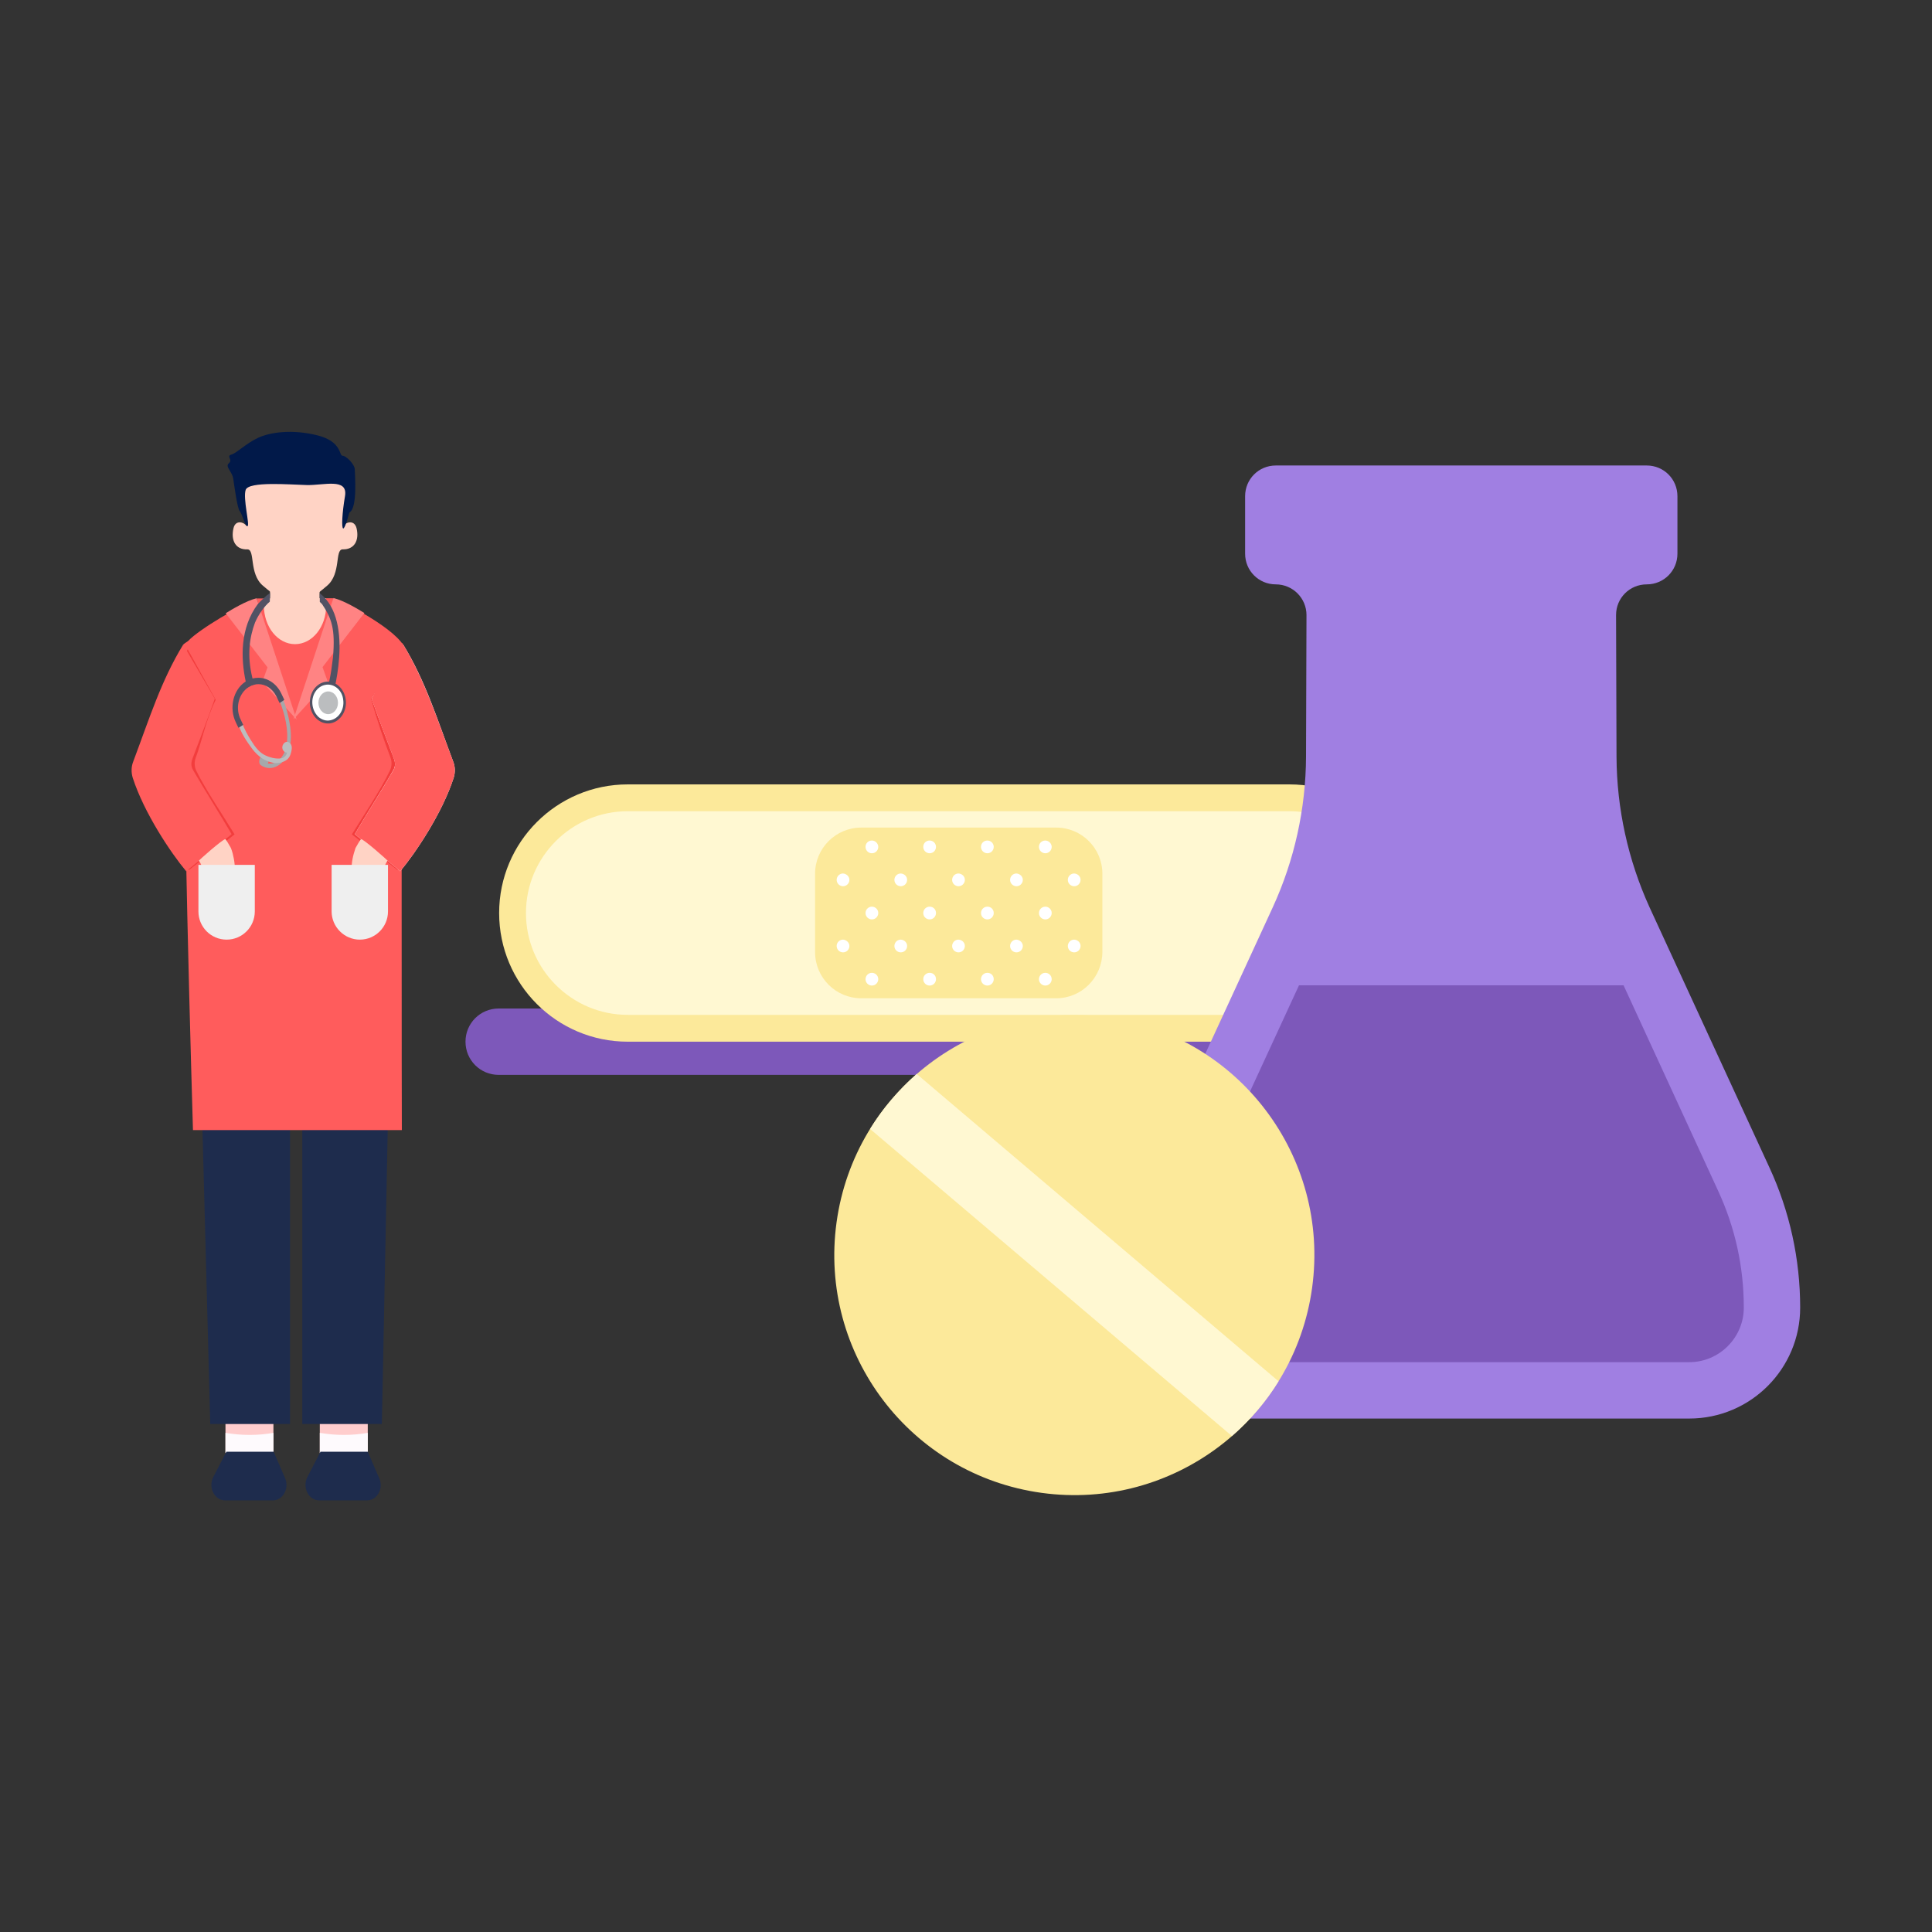 <?xml version="1.0" encoding="utf-8"?>
<svg xmlns="http://www.w3.org/2000/svg" enable-background="new 0 0 850 850" id="Layer_1" version="1.1" viewBox="0 0 850 850" x="0" y="0">
  <rect x="0" y="0" width="850" height="850" fill="#333333" stroke="none"/>
  <path d="M626.8,472.9H219.4c-8.1,0-14.6-6.5-14.6-14.6l0,0c0-8.1,6.5-14.6,14.6-14.6h407.4c8.1,0,14.6,6.5,14.6,14.6&#xD;&#xA;				l0,0C641.4,466.4,634.9,472.9,626.8,472.9z" fill="#7d58ba"/>
  <path d="M567.3,458.3H276.2c-31.3,0-56.6-25.4-56.6-56.6l0,0c0-31.3,25.4-56.6,56.6-56.6h291.1&#xD;&#xA;					c31.3,0,56.6,25.4,56.6,56.6l0,0C624,433,598.6,458.3,567.3,458.3z" fill="#fce99a"/>
  <path d="M276.2,446.5c-24.7,0-44.8-20.1-44.8-44.8c0-24.7,20.1-44.8,44.8-44.8h291.1c24.7,0,44.8,20.1,44.8,44.8&#xD;&#xA;					c0,24.7-20.1,44.8-44.8,44.8H276.2z" fill="#fff8d2"/>
  <path d="M464.7,439.2h-85.8c-11.2,0-20.3-9.1-20.3-20.3v-34.5c0-11.2,9.1-20.3,20.3-20.3h85.8&#xD;&#xA;					c11.2,0,20.3,9.1,20.3,20.3v34.5C484.9,430.1,475.9,439.2,464.7,439.2z" fill="#fce99a"/>
  <path d="M373.7,387.1c0,1.5-1.2,2.8-2.8,2.8c-1.5,0-2.8-1.2-2.8-2.8c0-1.5,1.2-2.8,2.8-2.8&#xD;&#xA;							C372.4,384.4,373.7,385.6,373.7,387.1z" fill="#fff"/>
  <path d="M399.1,387.1c0,1.5-1.2,2.8-2.8,2.8c-1.5,0-2.8-1.2-2.8-2.8c0-1.5,1.2-2.8,2.8-2.8&#xD;&#xA;							C397.9,384.4,399.1,385.6,399.1,387.1z" fill="#fff"/>
  <path d="M424.5,387.1c0,1.5-1.2,2.8-2.8,2.8c-1.5,0-2.8-1.2-2.8-2.8c0-1.5,1.2-2.8,2.8-2.8&#xD;&#xA;							C423.3,384.4,424.5,385.6,424.5,387.1z" fill="#fff"/>
  <path d="M450,387.1c0,1.5-1.2,2.8-2.8,2.8c-1.5,0-2.8-1.2-2.8-2.8c0-1.5,1.2-2.8,2.8-2.8&#xD;&#xA;							C448.7,384.4,450,385.6,450,387.1z" fill="#fff"/>
  <path d="M475.4,387.1c0,1.5-1.2,2.8-2.8,2.8c-1.5,0-2.8-1.2-2.8-2.8c0-1.5,1.2-2.8,2.8-2.8&#xD;&#xA;							C474.2,384.4,475.4,385.6,475.4,387.1z" fill="#fff"/>
  <g>
    <path d="M386.4,401.7c0,1.5-1.2,2.8-2.8,2.8c-1.5,0-2.8-1.2-2.8-2.8c0-1.5,1.2-2.8,2.8-2.8&#xD;&#xA;							C385.1,398.9,386.4,400.1,386.4,401.7z" fill="#fff"/>
    <path d="M411.8,401.7c0,1.5-1.2,2.8-2.8,2.8c-1.5,0-2.8-1.2-2.8-2.8c0-1.5,1.2-2.8,2.8-2.8&#xD;&#xA;							C410.6,398.9,411.8,400.1,411.8,401.7z" fill="#fff"/>
    <path d="M437.2,401.7c0,1.5-1.2,2.8-2.8,2.8c-1.5,0-2.8-1.2-2.8-2.8c0-1.5,1.2-2.8,2.8-2.8&#xD;&#xA;							C436,398.9,437.2,400.1,437.2,401.7z" fill="#fff"/>
    <path d="M462.7,401.7c0,1.5-1.2,2.8-2.8,2.8c-1.5,0-2.8-1.2-2.8-2.8c0-1.5,1.2-2.8,2.8-2.8&#xD;&#xA;							C461.4,398.9,462.7,400.1,462.7,401.7z" fill="#fff"/>
  </g>
  <g>
    <path d="M373.7,416.2c0,1.5-1.2,2.8-2.8,2.8c-1.5,0-2.8-1.2-2.8-2.8c0-1.5,1.2-2.8,2.8-2.8&#xD;&#xA;							C372.4,413.5,373.7,414.7,373.7,416.2z" fill="#fff"/>
    <path d="M399.1,416.2c0,1.5-1.2,2.8-2.8,2.8c-1.5,0-2.8-1.2-2.8-2.8c0-1.5,1.2-2.8,2.8-2.8&#xD;&#xA;							C397.9,413.5,399.1,414.7,399.1,416.2z" fill="#fff"/>
    <path d="M424.5,416.2c0,1.5-1.2,2.8-2.8,2.8c-1.5,0-2.8-1.2-2.8-2.8c0-1.5,1.2-2.8,2.8-2.8&#xD;&#xA;							C423.3,413.5,424.5,414.7,424.5,416.2z" fill="#fff"/>
    <path d="M450,416.2c0,1.5-1.2,2.8-2.8,2.8c-1.5,0-2.8-1.2-2.8-2.8c0-1.5,1.2-2.8,2.8-2.8&#xD;&#xA;							C448.7,413.5,450,414.7,450,416.2z" fill="#fff"/>
    <path d="M475.4,416.2c0,1.5-1.2,2.8-2.8,2.8c-1.5,0-2.8-1.2-2.8-2.8c0-1.5,1.2-2.8,2.8-2.8&#xD;&#xA;							C474.2,413.5,475.4,414.7,475.4,416.2z" fill="#fff"/>
  </g>
  <g>
    <path d="M386.4,430.8c0,1.5-1.2,2.8-2.8,2.8c-1.5,0-2.8-1.2-2.8-2.8c0-1.5,1.2-2.8,2.8-2.8&#xD;&#xA;							C385.1,428,386.4,429.2,386.4,430.8z" fill="#fff"/>
    <path d="M411.8,430.8c0,1.5-1.2,2.8-2.8,2.8c-1.5,0-2.8-1.2-2.8-2.8c0-1.5,1.2-2.8,2.8-2.8&#xD;&#xA;							C410.6,428,411.8,429.2,411.8,430.8z" fill="#fff"/>
    <path d="M437.2,430.8c0,1.5-1.2,2.8-2.8,2.8c-1.5,0-2.8-1.2-2.8-2.8c0-1.5,1.2-2.8,2.8-2.8&#xD;&#xA;							C436,428,437.2,429.2,437.2,430.8z" fill="#fff"/>
    <path d="M462.7,430.8c0,1.5-1.2,2.8-2.8,2.8c-1.5,0-2.8-1.2-2.8-2.8c0-1.5,1.2-2.8,2.8-2.8&#xD;&#xA;							C461.4,428,462.7,429.2,462.7,430.8z" fill="#fff"/>
  </g>
  <g>
    <path d="M386.4,372.6c0,1.5-1.2,2.8-2.8,2.8c-1.5,0-2.8-1.2-2.8-2.8s1.2-2.8,2.8-2.8&#xD;&#xA;							C385.1,369.8,386.4,371.1,386.4,372.6z" fill="#fff"/>
    <path d="M411.8,372.6c0,1.5-1.2,2.8-2.8,2.8c-1.5,0-2.8-1.2-2.8-2.8s1.2-2.8,2.8-2.8&#xD;&#xA;							C410.6,369.8,411.8,371.1,411.8,372.6z" fill="#fff"/>
    <path d="M437.2,372.6c0,1.5-1.2,2.8-2.8,2.8c-1.5,0-2.8-1.2-2.8-2.8s1.2-2.8,2.8-2.8&#xD;&#xA;							C436,369.8,437.2,371.1,437.2,372.6z" fill="#fff"/>
    <path d="M462.7,372.6c0,1.5-1.2,2.8-2.8,2.8c-1.5,0-2.8-1.2-2.8-2.8s1.2-2.8,2.8-2.8&#xD;&#xA;							C461.4,369.8,462.7,371.1,462.7,372.6z" fill="#fff"/>
  </g>
  <g>
    <path d="M711.2,332.9l-0.2-62.3c0-7.5,6-13.5,13.5-13.5h0c7.5,0,13.5-6,13.5-13.5v-25.3c0-7.5-6-13.5-13.5-13.5&#xD;&#xA;					H561.3c-7.5,0-13.5,6-13.5,13.5v25.3c0,7.5,6,13.5,13.5,13.5l0,0c7.5,0,13.5,6.1,13.5,13.5l-0.2,62.3&#xD;&#xA;					c-0.1,22.9-5.1,45.5-14.6,66.2l-52.7,114.4c-8.9,19.4-13.6,40.5-13.6,61.8l0,0c0,27,21.9,48.8,48.8,48.8h200.7&#xD;&#xA;					c27,0,48.8-21.9,48.8-48.8l0,0c0-21.3-4.6-42.4-13.6-61.8l-52.7-114.4C716.3,378.4,711.3,355.8,711.2,332.9z" fill="#a07fe2"/>
    <path d="M714.3,433.5H571.5l-41.7,90.4c-7.5,16.2-11.3,33.5-11.3,51.4c0,13.2,10.8,24,24,24h200.7&#xD;&#xA;					c13.2,0,24-10.8,24-24c0-17.9-3.8-35.2-11.3-51.4L714.3,433.5z" fill="#7d58ba"/>
  </g>
  <g>
    <circle cx="472.6" cy="552.2" fill="#fce99a" r="105.6" transform="rotate(-82.172 472.622 552.156)"/>
    <path d="M392.1,483.9c-3.5,4.1-6.6,8.4-9.3,12.8L542,631.8c3.9-3.4,7.7-7.2,11.2-11.3c3.5-4.1,6.6-8.4,9.3-12.8&#xD;&#xA;					L403.3,472.5C399.3,476,395.6,479.8,392.1,483.9z" fill="#fff8d2"/>
  </g>
  <g>
    <polygon clip-rule="evenodd" fill="#ff5c5c" fill-rule="evenodd" points="113 263.3 146.7 263.2 137.4 316.6 126.5 317.1"/>
    <rect clip-rule="evenodd" fill="#ffcdcd" fill-rule="evenodd" height="20.5" width="21.1" x="99.2" y="618.7"/>
    <path clip-rule="evenodd" d="M99.2,630.4v8.9h21.1v-8.9C113.4,631.6,106.3,631.6,99.2,630.4z" fill="#fefafd" fill-rule="evenodd"/>
    <path clip-rule="evenodd" d="M120.1,660.1H99c-4.5,0-7.4-5.4-5.3-10l5.9-11.4h20.8l5.1,11.8C127.3,655,124.4,660.1,120.1,660.1z" fill="#1e2c4d" fill-rule="evenodd"/>
    <rect clip-rule="evenodd" fill="#ffcdcd" fill-rule="evenodd" height="20.5" width="21.1" x="140.7" y="618.7"/>
    <path clip-rule="evenodd" d="M140.7,630.4v8.9h21.1v-8.9C154.8,631.6,147.8,631.6,140.7,630.4z" fill="#fefafd" fill-rule="evenodd"/>
    <path clip-rule="evenodd" d="M161.5,660.1h-21.1c-4.5,0-7.4-5.4-5.3-10l5.9-11.4h20.8l5.1,11.8C168.8,655,165.9,660.1,161.5,660.1z" fill="#1e2c4d" fill-rule="evenodd"/>
    <polygon clip-rule="evenodd" fill="#1e2c4d" fill-rule="evenodd" points="127.6 626.5 92.5 626.5 86.4 395.3 127.6 391.7"/>
    <polygon clip-rule="evenodd" fill="#1e2c4d" fill-rule="evenodd" points="168 626.5 133 626.5 133 392.9 172.6 396.3"/>
    <path clip-rule="evenodd" d="M140.7,255.2h-21.9v14.3c0,6,4.9,10.9,10.9,10.9h0c6,0,10.9-4.9,10.9-10.9V255.2L140.7,255.2z" fill="#ffd3c5" fill-rule="evenodd"/>
    <path clip-rule="evenodd" d="M143.5,266.4c0-1.1-0.1-2.2-0.2-3.2l-27,0.1c-0.1,1-0.2,2-0.2,3.1c0,9.4,6.1,17,13.7,17&#xD;&#xA;				C137.4,283.4,143.5,275.8,143.5,266.4z" fill="#ffd3c5" fill-rule="evenodd"/>
    <g>
      <path clip-rule="evenodd" d="M176.7,287c0-1,1.3-2.2,0.8-3.1c-5.5-8.8-28.8-20.1-29.1-19.9c-0.9,0.5-18,50.9-18.6,51.2&#xD;&#xA;					c-0.8,0.4-16.4-51-17-50.9c-6.1,1-25.7,13-29.8,17.5c-0.4,0.5-2.4,1.5-2.4,1.9c0,0.5,0.8,2.2,0.8,2.7&#xD;&#xA;					c-2,28.3,3.5,210.8,3.5,210.8h91.9C176.7,497.2,176.7,311.7,176.7,287L176.7,287z" fill="#ff5c5c" fill-rule="evenodd"/>
      <path clip-rule="evenodd" d="M130.5,316.6L115.4,300l2.3-6.4l-18.4-23.8c2.6-1.6,9-5.5,13.6-6.6L130.5,316.6z" fill="#ff8383" fill-rule="evenodd"/>
      <path clip-rule="evenodd" d="M129.1,316.5l15.1-16.6l-2.3-6.4l18.4-23.8c-2.6-1.6-9-5.5-13.6-6.6L129.1,316.5z" fill="#ff8383" fill-rule="evenodd"/>
      <path clip-rule="evenodd" d="M103.2,367.1l-20.1,15.7c-6.5-8.4-17.7-25.1-22.7-40.6c-0.7-2.3-0.7-4.8,0.2-7.1&#xD;&#xA;						c7.1-18.9,12.3-33.6,22-49.4l12.3,22.2c-4.3,8.6-5.9,17.8-8.8,25.5c-0.7,1.9-0.6,4,0.3,5.8C90.6,347.7,98.3,359,103.2,367.1z" fill="#f23d3d" fill-rule="evenodd"/>
      <path clip-rule="evenodd" d="M101.9,367l-20,16.3c-6.7-8-18.5-25.6-23.5-41.1c-0.7-2.3-0.7-4.8,0.2-7.1c7.1-18.9,12.3-35.7,22-51.5&#xD;&#xA;						l13.9,23.8c-3.1,8.9-6.9,18.6-9.8,26.3c-0.7,1.9-0.7,3.5,0.3,5.2C90,347.5,97.2,358.9,101.9,367z" fill="#ff5c5c" fill-rule="evenodd"/>
      <path clip-rule="evenodd" d="M102.9,377.9c0.6,3.2,0.5,6.5,0.5,9.7c-4.5-0.1-9,0.1-13.5,0.6c-0.1-2.9-0.7-7.5-2.4-9.5&#xD;&#xA;						c-0.1-0.2,10.5-9.5,11.6-9.5c0.3,0,2,3,2.5,3.9C102.2,374.6,102.6,376.3,102.9,377.9z" fill="#ffd3c5" fill-rule="evenodd"/>
      <path clip-rule="evenodd" d="M99.7,413.4L99.7,413.4c-6.9,0-12.4-5.6-12.4-12.4v-20.5h24.8V401C112.1,407.8,106.6,413.4,99.7,413.4z" fill="#efefef" fill-rule="evenodd"/>
      <g>
        <path clip-rule="evenodd" d="M154.8,367.1l20.1,15.7c6.5-8.4,17.7-25.1,22.7-40.6c0.7-2.3,0.7-4.8-0.2-7.1&#xD;&#xA;						c-7.1-18.9-10.5-35.4-20.2-51.2l-13.9,23.6c2.6,9.6,5.6,18.1,8.5,25.8c0.7,1.9,0.6,4-0.3,5.8&#xD;&#xA;						C167.4,347.7,159.8,359,154.8,367.1z" fill="#f23d3d" fill-rule="evenodd"/>
        <path clip-rule="evenodd" d="M156.1,367l20,16.3c6.7-8,18.5-25.6,23.5-41.1c0.7-2.3,0.7-4.8-0.2-7.1c-7.1-18.9-12.3-35.7-22-51.5&#xD;&#xA;						l-13.9,23.8c3.1,8.9,6.9,18.6,9.8,26.3c0.7,1.9,0.7,3.5-0.3,5.2C168.1,347.5,160.8,358.9,156.1,367z" fill="#fefafd" fill-rule="evenodd"/>
        <path clip-rule="evenodd" d="M156.1,367l20,16.3c6.7-8,18.5-25.6,23.5-41.1c0.7-2.3,0.7-4.8-0.2-7.1c-7.1-18.9-12.7-36.4-22.4-52.2&#xD;&#xA;						c-4.2,5.2-8.5,14.8-13.5,24.6c3.1,8.9,6.9,18.6,9.8,26.3c0.7,1.9,0.7,3.5-0.3,5.2C168.1,347.5,160.8,358.9,156.1,367z" fill="#ff5c5c" fill-rule="evenodd"/>
        <path clip-rule="evenodd" d="M155.1,377.9c-0.6,3.2-0.5,6.5-0.5,9.7c4.5-0.1,9,0.1,13.5,0.6c0.1-2.9,0.7-7.5,2.4-9.5&#xD;&#xA;						c0.1-0.2-10.5-9.5-11.6-9.5c-0.3,0-2,3-2.5,3.9C155.9,374.6,155.4,376.3,155.1,377.9z" fill="#ffd3c5" fill-rule="evenodd"/>
        <path clip-rule="evenodd" d="M158.3,413.4L158.3,413.4c6.9,0,12.4-5.6,12.4-12.4v-20.5h-24.8V401&#xD;&#xA;						C145.9,407.8,151.5,413.4,158.3,413.4z" fill="#efefef" fill-rule="evenodd"/>
      </g>
    </g>
    <g>
      <path clip-rule="evenodd" d="M140.7,261c0,0,0,3.8,0,3.8c0.3,0.3,0.7,0.7,1,1c4.1,6.1,5.9,10.7,4.8,23.4c-0.9,7.9-1.9,12.4-3.6,18.2&#xD;&#xA;						l2.9,0.9C145.8,308.3,156.6,273.4,140.7,261z" fill="#515264" fill-rule="evenodd"/>
      <ellipse clip-rule="evenodd" cx="144.3" cy="309.1" fill="#fff" fill-rule="evenodd" rx="7.4" ry="8.5"/>
      <path d="M144.3,318.3c-1.7,0-3.3-0.6-4.7-1.8c-1.7-1.4-2.8-3.6-3.2-6c-0.3-2.4,0.2-4.8,1.4-6.8&#xD;&#xA;							c1.3-2,3.1-3.3,5.2-3.7c4.3-0.8,8.4,2.7,9.1,7.7v0c0.7,5-2.3,9.7-6.6,10.5C145.1,318.3,144.7,318.3,144.3,318.3z M144.3,301.2&#xD;&#xA;							c-0.3,0-0.7,0-1.1,0.1c-1.8,0.3-3.4,1.4-4.5,3.1c-1.1,1.7-1.5,3.8-1.2,5.9c0.3,2.1,1.3,3.9,2.7,5.2c1.5,1.2,3.3,1.8,5.1,1.4&#xD;&#xA;							c3.7-0.7,6.3-4.7,5.7-9v0C150.6,304,147.6,301.2,144.3,301.2z" fill="#515264"/>
      <ellipse clip-rule="evenodd" cx="144.4" cy="309.2" fill="#bbbdbf" fill-rule="evenodd" rx="4.3" ry="5"/>
      <g>
        <path clip-rule="evenodd" d="M118.8,261l-0.1,3.7c-2.5,2.1-5,5.7-6.5,9.2c-2.4,6.4-3.6,14.3-1.2,24.2c0,0.1,0.1,0.3,0.1,0.4&#xD;&#xA;						c0.2,0.9,0.4,1.8,0.6,2.7c-0.9,0.2-1.7,0.6-2.5,1.1c-0.1,0.1-0.3,0.2-0.4,0.3c-0.2-0.9-0.4-1.8-0.7-2.8&#xD;&#xA;						c-2.2-10.3-2.5-23.5,5.3-34C114.1,265,117.5,261.5,118.8,261z" fill="#515264" fill-rule="evenodd"/>
        <path clip-rule="evenodd" d="M127.5,318.6c-0.6-3.8-1.6-7.5-3-11c-0.4-1.1-1.8-0.1-1.4,1c2.2,5.6,4,12.7,3,18.9&#xD;&#xA;						c-0.4,2.7-1.5,5.3-3.5,7c-1.4,1.2-3.1,1.7-4.8,1.4c0.1-0.2,0.2-0.4,0.3-0.6c0.1-0.5,0-0.9-0.2-1.3c-0.2-0.6-0.7-1-1.3-1.2&#xD;&#xA;						c-0.3-0.1-0.7-0.1-1-0.1c-0.3,0.1-0.6,0.3-0.9,0.5c-0.7,0.7-1,2.7,0,3.4c2.3,1.7,5.1,1.7,7.5,0.3c2.5-1.4,4.2-4.2,5-7.2&#xD;&#xA;						C128.3,326.2,128.1,322.3,127.5,318.6z" fill="#a6a8ab" fill-rule="evenodd"/>
        <path clip-rule="evenodd" d="M126.9,326.5c-1.3-0.6-2.8,0.9-2.7,2.5c0.1,1.2,1.1,2.2,2.1,2.1c-0.4,1.4-1.2,2.2-2.4,2.5&#xD;&#xA;						c-2.4,0.5-5.6-0.4-7.8-1.6c-2.3-1.3-4-3.6-5.5-6c-1.6-2.5-3.1-5.2-4.2-8.2c-0.4-1.1-1.8-0.2-1.5,0.9c1.1,3.8,3.7,7.6,6.1,10.8&#xD;&#xA;						c1.2,1.6,3,3.4,4.7,4.4c1.8,1,3,1.4,4.9,1.8c1.6,0.2,3.6-0.2,5.1-1.1c1.5-0.9,2.1-2.3,2.5-4.1&#xD;&#xA;						C128.5,329.1,128.6,327.3,126.9,326.5z" fill="#bbbdbf" fill-rule="evenodd"/>
        <path clip-rule="evenodd" d="M105.9,316.6c-2.4-4.8-1.1-10.9,2.9-13.9c0.1-0.1,0.3-0.2,0.4-0.3c0.8-0.5,1.6-0.9,2.5-1.1&#xD;&#xA;						c0.6-0.2,1.3-0.3,2-0.3c3.2,0,6.2,2,7.8,5.2l1.5,3.1c0.7-0.4,1.4-0.9,2.1-1.4l-1.5-3.1c-2.1-4.2-6-6.6-9.9-6.6&#xD;&#xA;						c-0.9,0-1.7,0.1-2.6,0.3c-1,0.3-2.1,0.7-3,1.3c0,0-0.1,0.1-0.1,0.1c-5.5,3.6-7.3,11.7-4.2,18l1.1,2.3c0.7-0.4,1.4-0.8,2.1-1.3&#xD;&#xA;						L105.9,316.6z" fill="#515264" fill-rule="evenodd"/>
      </g>
    </g>
    <g>
      <path d="M156.9,232.5c-1-4.2-5.1-2.6-5.7-1.1&#xD;&#xA;				c-0.7,1.6,2.6-13.6,1.7-18c-0.8-4.2-16.4-2.5-23-2.3c0,0-0.1,0-0.1,0c0,0-0.1,0-0.1,0c-6.6-0.2-22.2-0.9-23,3.2&#xD;&#xA;				c-0.8,4.5,2.4,18.7,1.7,17.1c-0.7-1.5-4.8-3.1-5.7,1.1c-1.2,5.3,1,9.4,6.1,9.2c3.6-0.1,0.6,10.7,6.9,16c5.7,4.8,7.9,6.6,14.1,6.6&#xD;&#xA;				c6.3,0,8.4-1.8,14.1-6.6c6.3-5.3,3.3-16.1,6.9-16C155.9,241.8,158.1,237.8,156.9,232.5z" fill="#ffd3c5" id="XMLID_00000139260325437512184010000002758693033930581648_"/>
      <path d="M105.5,224.9c-1.1-1.1-2.4-11.2-2.9-14.4&#xD;&#xA;				c-0.5-3.1-3.7-5.2-1.9-6.7c1.9-1.6-1.3-3.1,1.1-3.8c2.4-0.7,6.4-4.9,11.8-7.4c5.4-2.5,15-3.8,25.9-1.1c11,2.7,9.6,9,11.2,9&#xD;&#xA;				s5.4,3.8,5.4,6.1s1.3,16.9-2.4,18.9c0,0-1.9,7.2-2.7,7c-0.8-0.2-0.5-6.7,0.8-14.3c1.3-8.1-9.4-4.6-16.9-4.8&#xD;&#xA;				c-7.5-0.2-25.4-1.7-26.8,2.1c-1.3,3.8,1.9,15.5,0.8,16C107.9,231.7,106.5,226,105.5,224.9z" fill="#011949" id="XMLID_00000024003919387601533260000015756191224567000459_"/>
    </g>
  </g>
</svg>